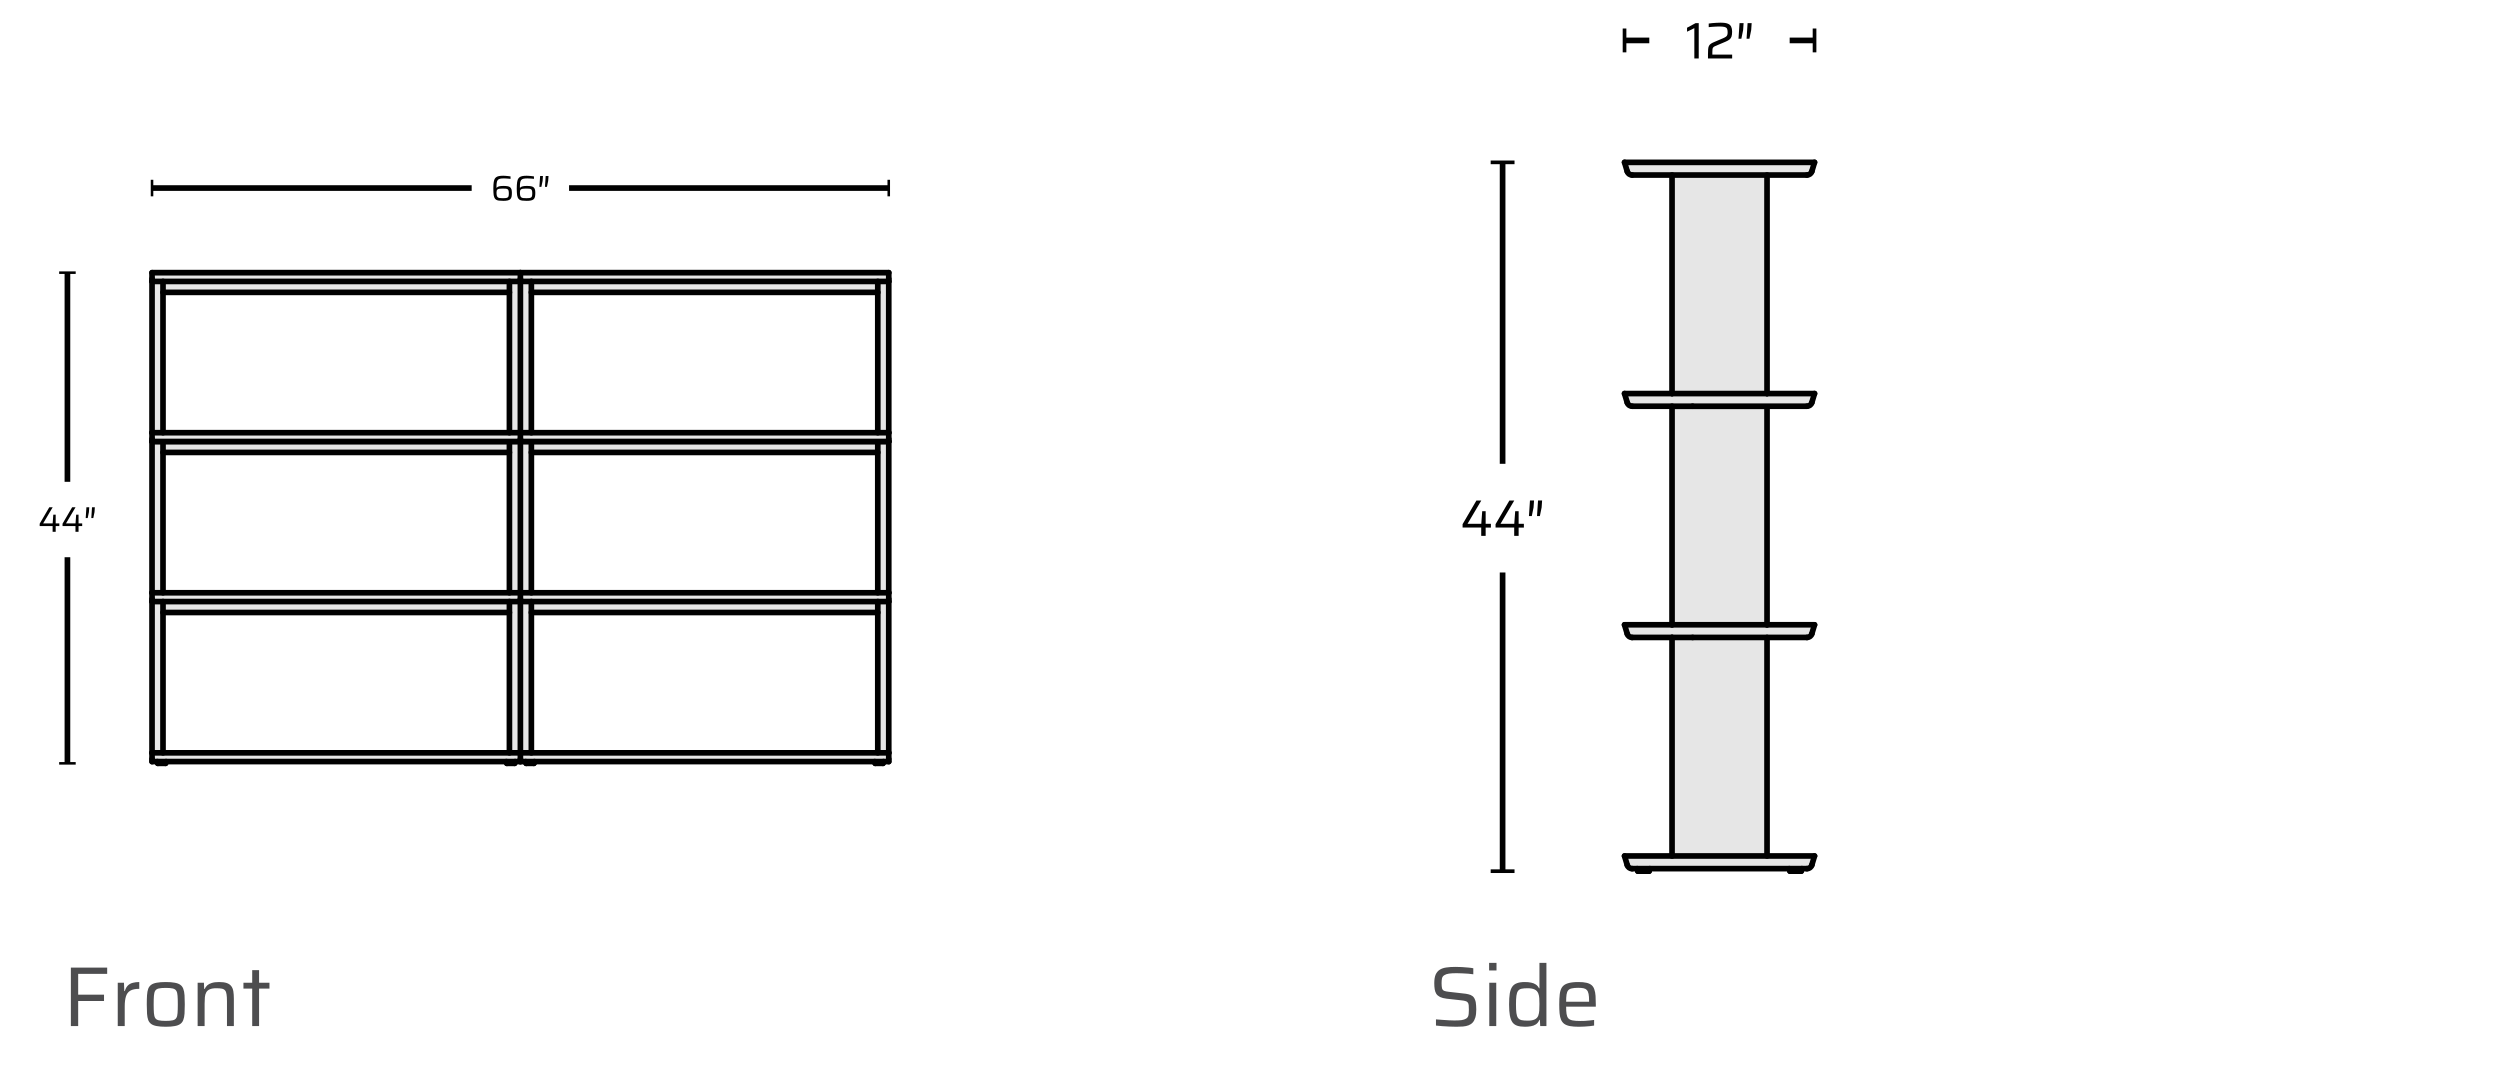 <svg width="441" height="191" viewBox="0 0 441 191" fill="none" xmlns="http://www.w3.org/2000/svg">
<path d="M90.868 134.345L90.782 134.655H90.733H90.58H90.347H90.095H89.844H89.611H89.458H89.408L89.323 134.345H90.868Z" fill="#CCCBCA"/>
<path d="M91.797 77.875V104.563H89.862V79.81V77.875H91.797Z" fill="#E6E6E6"/>
<path d="M29.293 134.345L29.207 134.655H29.162H29.01H28.776H28.52H28.269H28.035H27.883H27.833L27.753 134.345H29.293Z" fill="#CCCBCA"/>
<path d="M156.775 77.875V104.563H154.84V79.81V77.875H156.775Z" fill="#E6E6E6"/>
<path d="M154.84 77.875H93.732V79.81H154.84V77.875Z" fill="#E6E6E6"/>
<path d="M156.775 106.112V132.8H154.84V108.047V106.112H156.775Z" fill="#E6E6E6"/>
<path d="M28.754 108.047V132.8H26.819V106.112H28.754V108.047Z" fill="#E6E6E6"/>
<path d="M154.84 106.112H93.732V108.047H154.84V106.112Z" fill="#E6E6E6"/>
<path d="M93.732 79.81V104.563H91.797V77.875H93.732V79.81Z" fill="#E6E6E6"/>
<path d="M155.846 134.345L155.761 134.655H155.711H155.559H155.325H155.074H154.822H154.589H154.432H154.387L154.302 134.345H155.846Z" fill="#CCCBCA"/>
<path d="M91.797 106.081V106.112H89.862H28.754H26.819V106.081V105.991V105.843V105.672V104.563H28.754H89.862H91.797V105.672V105.843V105.991V106.081Z" fill="#E6E6E6"/>
<path d="M91.797 106.112V132.8H89.862V108.047V106.112H91.797Z" fill="#E6E6E6"/>
<path d="M89.862 106.112H28.754V108.047H89.862V106.112Z" fill="#E6E6E6"/>
<path d="M94.271 134.345L94.186 134.655H94.141H93.984H93.75H93.499H93.247H93.014H92.861H92.812L92.727 134.345H94.271Z" fill="#CCCBCA"/>
<path d="M156.776 106.081V106.112H154.84H93.732H91.797V106.081V105.991V105.843V105.672V104.563H93.732H154.84H156.776V105.672V105.843V105.991V106.081Z" fill="#E6E6E6"/>
<path d="M93.732 108.047V132.8H91.797V106.112H93.732V108.047Z" fill="#E6E6E6"/>
<path d="M28.754 79.81V104.563H26.819V77.875H28.754V79.81Z" fill="#E6E6E6"/>
<path d="M156.776 134.318V134.345H155.846H154.302H94.271H92.727H91.797V134.318V134.224V134.08V133.905V132.8H93.732H154.84H156.776V133.905V134.08V134.224V134.318Z" fill="#E6E6E6"/>
<path d="M89.862 77.875H28.754V79.81H89.862V77.875Z" fill="#E6E6E6"/>
<path d="M91.797 134.318V134.345H90.868H89.323H29.293H27.753H26.819V134.318V134.224V134.08V133.905V132.8H28.754H89.862H91.797V133.905V134.08V134.224V134.318Z" fill="#E6E6E6"/>
<path d="M155.761 134.655L155.846 134.345" stroke="black" stroke-linecap="round" stroke-linejoin="round"/>
<path d="M154.302 134.345L154.387 134.655" stroke="black" stroke-linecap="round" stroke-linejoin="round"/>
<path d="M156.776 77.875V104.563" stroke="black" stroke-linecap="round" stroke-linejoin="round"/>
<path d="M154.387 134.655H154.432H154.589H154.822H155.074H155.325H155.559H155.711H155.761" stroke="black" stroke-linecap="round" stroke-linejoin="round"/>
<path d="M92.812 134.655H92.861H93.014H93.247H93.499H93.75H93.984H94.141H94.186" stroke="black" stroke-linecap="round" stroke-linejoin="round"/>
<path d="M156.776 134.345H155.846H154.302H94.271H92.727H91.797" stroke="black" stroke-linecap="round" stroke-linejoin="round"/>
<path d="M91.797 104.563H93.732H154.84H156.776" stroke="black" stroke-linecap="round" stroke-linejoin="round"/>
<path d="M93.732 77.875V79.81V104.563" stroke="black" stroke-linecap="round" stroke-linejoin="round"/>
<path d="M154.84 132.8V108.047V106.112" stroke="black" stroke-linecap="round" stroke-linejoin="round"/>
<path d="M93.732 106.112V108.047V132.8" stroke="black" stroke-linecap="round" stroke-linejoin="round"/>
<path d="M154.84 104.563V79.81V77.875" stroke="black" stroke-linecap="round" stroke-linejoin="round"/>
<path d="M91.797 132.8H93.732H154.84H156.776" stroke="black" stroke-linecap="round" stroke-linejoin="round"/>
<path d="M156.776 106.112V132.8" stroke="black" stroke-linecap="round" stroke-linejoin="round"/>
<path d="M156.776 77.875H154.84H93.732H91.797" stroke="black" stroke-linecap="round" stroke-linejoin="round"/>
<path d="M156.776 106.112H154.84H93.732H91.797" stroke="black" stroke-linecap="round" stroke-linejoin="round"/>
<path d="M156.776 105.672V104.563" stroke="black" stroke-linecap="round" stroke-linejoin="round"/>
<path d="M156.776 106.112V106.081V105.991V105.843V105.672" stroke="black" stroke-linecap="round" stroke-linejoin="round"/>
<path d="M94.186 134.655L94.271 134.345" stroke="black" stroke-linecap="round" stroke-linejoin="round"/>
<path d="M156.776 134.345V134.318V134.224V134.08V133.905" stroke="black" stroke-linecap="round" stroke-linejoin="round"/>
<path d="M91.797 77.875V77.848V77.754V77.61V77.435" stroke="black" stroke-linecap="round" stroke-linejoin="round"/>
<path d="M93.732 79.81H154.84" stroke="black" stroke-linecap="round" stroke-linejoin="round"/>
<path d="M156.776 133.905V132.8" stroke="black" stroke-linecap="round" stroke-linejoin="round"/>
<path d="M93.732 108.047H154.84" stroke="black" stroke-linecap="round" stroke-linejoin="round"/>
<path d="M90.782 134.655L90.868 134.345" stroke="black" stroke-linecap="round" stroke-linejoin="round"/>
<path d="M89.323 134.345L89.408 134.655" stroke="black" stroke-linecap="round" stroke-linejoin="round"/>
<path d="M91.797 77.875V104.563" stroke="black" stroke-linecap="round" stroke-linejoin="round"/>
<path d="M89.408 134.655H89.458H89.611H89.844H90.095H90.347H90.58H90.733H90.782" stroke="black" stroke-linecap="round" stroke-linejoin="round"/>
<path d="M92.812 134.655L92.727 134.345" stroke="black" stroke-linecap="round" stroke-linejoin="round"/>
<path d="M27.833 134.655H27.883H28.035H28.269H28.52H28.776H29.01H29.162H29.207" stroke="black" stroke-linecap="round" stroke-linejoin="round"/>
<path d="M26.819 106.112V132.8" stroke="black" stroke-linecap="round" stroke-linejoin="round"/>
<path d="M91.797 134.345H90.868H89.323H29.293H27.753H26.819" stroke="black" stroke-linecap="round" stroke-linejoin="round"/>
<path d="M26.819 104.563H28.754H89.862H91.797" stroke="black" stroke-linecap="round" stroke-linejoin="round"/>
<path d="M28.754 77.875V79.81V104.563" stroke="black" stroke-linecap="round" stroke-linejoin="round"/>
<path d="M89.862 132.8V108.047V106.112" stroke="black" stroke-linecap="round" stroke-linejoin="round"/>
<path d="M28.754 106.112V108.047V132.8" stroke="black" stroke-linecap="round" stroke-linejoin="round"/>
<path d="M89.862 104.563V79.81V77.875" stroke="black" stroke-linecap="round" stroke-linejoin="round"/>
<path d="M26.819 132.8H28.754H89.862H91.797" stroke="black" stroke-linecap="round" stroke-linejoin="round"/>
<path d="M91.797 106.112V132.8" stroke="black" stroke-linecap="round" stroke-linejoin="round"/>
<path d="M91.797 77.875H89.862H28.754H26.819" stroke="black" stroke-linecap="round" stroke-linejoin="round"/>
<path d="M91.797 106.112H89.862H28.754H26.819" stroke="black" stroke-linecap="round" stroke-linejoin="round"/>
<path d="M27.753 134.345L27.833 134.655" stroke="black" stroke-linecap="round" stroke-linejoin="round"/>
<path d="M91.797 105.672V104.563" stroke="black" stroke-linecap="round" stroke-linejoin="round"/>
<path d="M26.819 105.672V104.563" stroke="black" stroke-linecap="round" stroke-linejoin="round"/>
<path d="M91.797 106.112V106.081V105.991V105.843V105.672" stroke="black" stroke-linecap="round" stroke-linejoin="round"/>
<path d="M26.819 106.112V106.081V105.991V105.843V105.672" stroke="black" stroke-linecap="round" stroke-linejoin="round"/>
<path d="M26.819 77.875V104.563" stroke="black" stroke-linecap="round" stroke-linejoin="round"/>
<path d="M29.207 134.655L29.293 134.345" stroke="black" stroke-linecap="round" stroke-linejoin="round"/>
<path d="M91.797 134.345V134.318V134.224V134.08V133.905" stroke="black" stroke-linecap="round" stroke-linejoin="round"/>
<path d="M26.819 133.905V132.8" stroke="black" stroke-linecap="round" stroke-linejoin="round"/>
<path d="M26.819 134.345V134.318V134.224V134.08V133.905" stroke="black" stroke-linecap="round" stroke-linejoin="round"/>
<path d="M28.754 79.81H89.862" stroke="black" stroke-linecap="round" stroke-linejoin="round"/>
<path d="M91.797 133.905V132.8" stroke="black" stroke-linecap="round" stroke-linejoin="round"/>
<path d="M28.754 108.047H89.862" stroke="black" stroke-linecap="round" stroke-linejoin="round"/>
<path d="M156.776 49.615V49.642H154.84H93.732H91.797V49.615V49.521V49.377V49.202V48.098H156.776V49.202V49.377V49.521V49.615Z" fill="#E6E6E6"/>
<path d="M156.776 77.848V77.879H91.797V77.848V77.758V77.61V77.439V76.33H93.732H154.84H156.776V77.439V77.61V77.758V77.848Z" fill="#E6E6E6"/>
<path d="M91.797 49.642V76.33H89.862V51.577V49.642H91.797Z" fill="#E6E6E6"/>
<path d="M91.797 49.615V49.642H89.862H28.754H26.819V49.615V49.521V49.377V49.202V48.098H91.797V49.202V49.377V49.521V49.615Z" fill="#E6E6E6"/>
<path d="M28.754 51.577V76.33H26.819V49.642H28.754V51.577Z" fill="#E6E6E6"/>
<path d="M154.84 49.642H93.732V51.577H154.84V49.642Z" fill="#E6E6E6"/>
<path d="M156.775 49.642V76.33H154.84V51.577V49.642H156.775Z" fill="#E6E6E6"/>
<path d="M93.732 51.577V76.33H91.797V49.642H93.732V51.577Z" fill="#E6E6E6"/>
<path d="M91.797 77.848V77.879H26.819V77.848V77.758V77.61V77.439V76.33H28.754H89.862H91.797V77.439V77.61V77.758V77.848Z" fill="#E6E6E6"/>
<path d="M89.862 49.642H28.754V51.577H89.862V49.642Z" fill="#E6E6E6"/>
<path d="M156.776 49.642V76.33" stroke="black" stroke-linecap="round" stroke-linejoin="round"/>
<path d="M91.797 76.33H93.732H154.84H156.776" stroke="black" stroke-linecap="round" stroke-linejoin="round"/>
<path d="M156.776 49.642V49.615V49.521V49.377V49.202" stroke="black" stroke-linecap="round" stroke-linejoin="round"/>
<path d="M93.732 49.642V51.577V76.33" stroke="black" stroke-linecap="round" stroke-linejoin="round"/>
<path d="M154.84 76.33V51.577V49.642" stroke="black" stroke-linecap="round" stroke-linejoin="round"/>
<path d="M156.776 49.642H154.84H93.732H91.797" stroke="black" stroke-linecap="round" stroke-linejoin="round"/>
<path d="M91.797 48.098H156.776" stroke="black" stroke-linecap="round" stroke-linejoin="round"/>
<path d="M156.776 77.879H91.797" stroke="black" stroke-linecap="round" stroke-linejoin="round"/>
<path d="M156.776 77.439V76.33" stroke="black" stroke-linecap="round" stroke-linejoin="round"/>
<path d="M156.776 77.879V77.848V77.758V77.61V77.439" stroke="black" stroke-linecap="round" stroke-linejoin="round"/>
<path d="M156.776 49.202V48.098" stroke="black" stroke-linecap="round" stroke-linejoin="round"/>
<path d="M93.732 51.577H154.84" stroke="black" stroke-linecap="round" stroke-linejoin="round"/>
<path d="M91.797 49.642V76.33" stroke="black" stroke-linecap="round" stroke-linejoin="round"/>
<path d="M26.819 76.33H28.754H89.862H91.797" stroke="black" stroke-linecap="round" stroke-linejoin="round"/>
<path d="M91.797 49.642V49.615V49.521V49.377V49.202" stroke="black" stroke-linecap="round" stroke-linejoin="round"/>
<path d="M28.754 49.642V51.577V76.33" stroke="black" stroke-linecap="round" stroke-linejoin="round"/>
<path d="M89.862 76.33V51.577V49.642" stroke="black" stroke-linecap="round" stroke-linejoin="round"/>
<path d="M91.797 49.642H89.862H28.754H26.819" stroke="black" stroke-linecap="round" stroke-linejoin="round"/>
<path d="M26.819 48.098H91.797" stroke="black" stroke-linecap="round" stroke-linejoin="round"/>
<path d="M91.797 77.879H26.819" stroke="black" stroke-linecap="round" stroke-linejoin="round"/>
<path d="M91.797 77.439V76.33" stroke="black" stroke-linecap="round" stroke-linejoin="round"/>
<path d="M26.819 77.439V76.33" stroke="black" stroke-linecap="round" stroke-linejoin="round"/>
<path d="M91.797 77.879V77.848V77.758V77.61V77.439" stroke="black" stroke-linecap="round" stroke-linejoin="round"/>
<path d="M26.819 77.879V77.848V77.758V77.61V77.439" stroke="black" stroke-linecap="round" stroke-linejoin="round"/>
<path d="M26.819 49.642V76.33" stroke="black" stroke-linecap="round" stroke-linejoin="round"/>
<path d="M26.819 49.202V48.098" stroke="black" stroke-linecap="round" stroke-linejoin="round"/>
<path d="M91.797 49.202V48.098" stroke="black" stroke-linecap="round" stroke-linejoin="round"/>
<path d="M26.819 49.642V49.615V49.521V49.377V49.202" stroke="black" stroke-linecap="round" stroke-linejoin="round"/>
<path d="M28.754 51.577H89.862" stroke="black" stroke-linecap="round" stroke-linejoin="round"/>
<path d="M26.819 33.173H83.203" stroke="#010101" stroke-miterlimit="10"/>
<path d="M27.043 31.714H26.594V34.632H27.043V31.714Z" fill="#010101"/>
<path d="M156.775 33.173H100.382" stroke="#010101" stroke-miterlimit="10"/>
<path d="M157 31.714H156.551V34.632H157V31.714Z" fill="#010101"/>
<path d="M11.894 48.098V84.992" stroke="#010101" stroke-miterlimit="10"/>
<path d="M13.353 47.873H10.435V48.322H13.353V47.873Z" fill="#010101"/>
<path d="M11.894 134.655V98.295" stroke="#010101" stroke-miterlimit="10"/>
<path d="M13.353 134.43H10.435V134.879H13.353V134.43Z" fill="#010101"/>
<path d="M88.73 35.427C88.443 35.427 88.196 35.414 87.99 35.387C87.787 35.36 87.617 35.301 87.487 35.212C87.356 35.122 87.253 34.983 87.181 34.794C87.141 34.7 87.109 34.578 87.087 34.435C87.065 34.291 87.051 34.125 87.042 33.927C87.033 33.734 87.024 33.51 87.024 33.258C87.024 33.029 87.029 32.818 87.042 32.63C87.051 32.441 87.069 32.275 87.091 32.127C87.114 31.979 87.145 31.849 87.181 31.736C87.253 31.539 87.356 31.391 87.491 31.283C87.626 31.18 87.796 31.103 88.007 31.063C88.219 31.022 88.474 31 88.775 31C88.883 31 89.009 31.005 89.157 31.018C89.301 31.027 89.453 31.04 89.61 31.058C89.767 31.076 89.916 31.094 90.059 31.117V31.552C89.929 31.534 89.79 31.521 89.646 31.512C89.503 31.503 89.363 31.494 89.233 31.485C89.103 31.476 88.986 31.471 88.892 31.471C88.6 31.471 88.367 31.494 88.192 31.534C88.016 31.575 87.886 31.655 87.796 31.768C87.707 31.88 87.648 32.046 87.621 32.262C87.59 32.477 87.576 32.76 87.576 33.115H87.612C87.657 33.065 87.725 33.016 87.805 32.967C87.891 32.917 88.012 32.877 88.174 32.845C88.335 32.814 88.551 32.8 88.825 32.8C89.099 32.8 89.314 32.814 89.503 32.845C89.691 32.877 89.844 32.931 89.961 33.016C90.077 33.101 90.163 33.222 90.216 33.38C90.27 33.537 90.297 33.752 90.297 34.013C90.297 34.273 90.279 34.52 90.239 34.704C90.199 34.888 90.122 35.032 90.01 35.14C89.898 35.248 89.736 35.319 89.534 35.364C89.328 35.409 89.063 35.432 88.735 35.432L88.73 35.427ZM88.681 34.965C88.897 34.965 89.081 34.956 89.22 34.938C89.363 34.92 89.471 34.884 89.552 34.83C89.633 34.776 89.687 34.691 89.714 34.583C89.741 34.475 89.758 34.323 89.758 34.13C89.758 33.936 89.745 33.77 89.714 33.654C89.682 33.537 89.633 33.447 89.556 33.393C89.48 33.339 89.372 33.299 89.229 33.285C89.085 33.272 88.901 33.263 88.677 33.263C88.43 33.263 88.232 33.276 88.084 33.299C87.936 33.326 87.828 33.366 87.76 33.42C87.693 33.474 87.644 33.55 87.621 33.636C87.599 33.721 87.585 33.829 87.585 33.954C87.585 34.183 87.603 34.367 87.639 34.502C87.675 34.637 87.734 34.736 87.814 34.803C87.895 34.87 88.007 34.915 88.142 34.933C88.281 34.951 88.457 34.96 88.672 34.96L88.681 34.965Z" fill="#010101"/>
<path d="M92.861 35.427C92.574 35.427 92.327 35.414 92.12 35.387C91.918 35.36 91.748 35.301 91.618 35.212C91.487 35.122 91.384 34.983 91.312 34.794C91.272 34.7 91.24 34.578 91.218 34.435C91.195 34.291 91.182 34.125 91.173 33.927C91.164 33.734 91.155 33.51 91.155 33.258C91.155 33.029 91.159 32.818 91.173 32.63C91.182 32.441 91.2 32.275 91.222 32.127C91.245 31.979 91.276 31.849 91.312 31.736C91.384 31.539 91.487 31.391 91.622 31.283C91.757 31.18 91.927 31.103 92.138 31.063C92.349 31.022 92.605 31 92.906 31C93.014 31 93.14 31.005 93.288 31.018C93.431 31.027 93.584 31.04 93.741 31.058C93.898 31.076 94.046 31.094 94.19 31.117V31.552C94.06 31.534 93.921 31.521 93.777 31.512C93.633 31.503 93.494 31.494 93.364 31.485C93.234 31.476 93.117 31.471 93.023 31.471C92.731 31.471 92.498 31.494 92.322 31.534C92.147 31.575 92.017 31.655 91.927 31.768C91.838 31.88 91.779 32.046 91.752 32.262C91.721 32.477 91.707 32.76 91.707 33.115H91.743C91.788 33.065 91.856 33.016 91.936 32.967C92.022 32.917 92.143 32.877 92.305 32.845C92.466 32.814 92.682 32.8 92.956 32.8C93.229 32.8 93.445 32.814 93.633 32.845C93.822 32.877 93.975 32.931 94.091 33.016C94.208 33.101 94.293 33.222 94.347 33.38C94.401 33.537 94.428 33.752 94.428 34.013C94.428 34.273 94.41 34.52 94.37 34.704C94.329 34.888 94.253 35.032 94.141 35.14C94.029 35.248 93.867 35.319 93.665 35.364C93.458 35.409 93.194 35.432 92.866 35.432L92.861 35.427ZM92.812 34.965C93.027 34.965 93.211 34.956 93.351 34.938C93.494 34.92 93.602 34.884 93.683 34.83C93.764 34.776 93.818 34.691 93.844 34.583C93.871 34.475 93.889 34.323 93.889 34.13C93.889 33.936 93.876 33.77 93.844 33.654C93.813 33.537 93.764 33.447 93.687 33.393C93.611 33.339 93.503 33.299 93.36 33.285C93.216 33.272 93.032 33.263 92.807 33.263C92.56 33.263 92.363 33.276 92.215 33.299C92.067 33.326 91.959 33.366 91.891 33.42C91.824 33.474 91.775 33.55 91.752 33.636C91.73 33.721 91.716 33.829 91.716 33.954C91.716 34.183 91.734 34.367 91.77 34.502C91.806 34.637 91.864 34.736 91.945 34.803C92.026 34.87 92.138 34.915 92.273 34.933C92.412 34.951 92.587 34.96 92.803 34.96L92.812 34.965Z" fill="#010101"/>
<path d="M95.151 32.962L95.277 31.049H95.775L95.717 31.902L95.501 32.958H95.151V32.962ZM96.134 32.962L96.26 31.049H96.758L96.7 31.902L96.484 32.958H96.134V32.962Z" fill="#010101"/>
<path d="M9.281 93.805V92.795H7V92.382L8.693 89.486H9.29L7.606 92.333H9.29L9.402 90.793H9.824V92.333H10.466V92.799H9.824V93.81H9.285L9.281 93.805Z" fill="#010101"/>
<path d="M13.313 93.805V92.795H11.032V92.382L12.725 89.486H13.322L11.638 92.333H13.322L13.434 90.793H13.856V92.333H14.498V92.799H13.856V93.81H13.317L13.313 93.805Z" fill="#010101"/>
<path d="M15.118 91.394L15.243 89.481H15.742L15.684 90.335L15.468 91.39H15.118V91.394ZM16.106 91.394L16.231 89.481H16.73L16.671 90.335L16.456 91.39H16.106V91.394Z" fill="#010101"/>
<path d="M320.085 110.214L319.606 111.812L319.489 112.058L319.282 112.272L319.024 112.401L318.752 112.446H311.705H298.577H294.947H287.9L287.629 112.401L287.37 112.272L287.163 112.058L287.046 111.812L286.567 110.214H294.947H311.705H320.085Z" fill="#E6E6E6"/>
<path d="M320.085 150.998L319.606 152.596L319.489 152.842L319.282 153.055L319.024 153.191L318.752 153.23H317.852H315.627H291.026H288.8H287.9L287.629 153.191L287.37 153.055L287.163 152.842L287.046 152.596L286.567 150.998H294.947H311.705H320.085Z" fill="#E6E6E6"/>
<path d="M311.705 112.446V150.998H294.947V112.446H298.577H311.705Z" fill="#E6E6E6"/>
<path d="M311.705 71.662H294.947V110.214H311.705V71.662Z" fill="#E6E6E6"/>
<path d="M288.916 153.676L288.8 153.23" stroke="black" stroke-linecap="round" stroke-linejoin="round"/>
<path d="M290.903 153.676H290.838H290.618H290.275H289.913" stroke="black" stroke-linecap="round" stroke-linejoin="round"/>
<path d="M311.705 110.214H294.947" stroke="black" stroke-linecap="round" stroke-linejoin="round"/>
<path d="M291.026 153.23L290.903 153.676" stroke="black" stroke-linecap="round" stroke-linejoin="round"/>
<path d="M317.736 153.676H317.665H317.445H317.108H316.74" stroke="black" stroke-linecap="round" stroke-linejoin="round"/>
<path d="M319.606 111.812L319.49 112.058L319.283 112.272L319.024 112.401L318.752 112.446" stroke="black" stroke-linecap="round" stroke-linejoin="round"/>
<path d="M317.852 153.23L317.736 153.676" stroke="black" stroke-linecap="round" stroke-linejoin="round"/>
<path d="M287.046 152.596L286.567 150.998" stroke="black" stroke-linecap="round" stroke-linejoin="round"/>
<path d="M294.947 71.662V110.214" stroke="black" stroke-linecap="round" stroke-linejoin="round"/>
<path d="M287.9 112.446L287.629 112.401L287.37 112.272L287.163 112.058L287.046 111.812" stroke="black" stroke-linecap="round" stroke-linejoin="round"/>
<path d="M287.9 112.446H294.947" stroke="black" stroke-linecap="round" stroke-linejoin="round"/>
<path d="M311.705 110.214V71.662" stroke="black" stroke-linecap="round" stroke-linejoin="round"/>
<path d="M315.749 153.676L315.626 153.23" stroke="black" stroke-linecap="round" stroke-linejoin="round"/>
<path d="M316.74 153.676H316.377H316.034H315.814H315.75" stroke="black" stroke-linecap="round" stroke-linejoin="round"/>
<path d="M294.947 71.662H311.705" stroke="black" stroke-linecap="round" stroke-linejoin="round"/>
<path d="M319.606 152.596L319.49 152.842L319.283 153.055L319.024 153.191L318.752 153.23" stroke="black" stroke-linecap="round" stroke-linejoin="round"/>
<path d="M287.9 153.23L287.629 153.191L287.37 153.055L287.163 152.842L287.046 152.596" stroke="black" stroke-linecap="round" stroke-linejoin="round"/>
<path d="M287.046 111.812L286.567 110.214" stroke="black" stroke-linecap="round" stroke-linejoin="round"/>
<path d="M320.085 150.998L319.606 152.596" stroke="black" stroke-linecap="round" stroke-linejoin="round"/>
<path d="M289.913 153.676H289.544H289.207H288.987H288.916" stroke="black" stroke-linecap="round" stroke-linejoin="round"/>
<path d="M298.577 112.446H294.947" stroke="black" stroke-linecap="round" stroke-linejoin="round"/>
<path d="M320.085 110.214H311.705" stroke="black" stroke-linecap="round" stroke-linejoin="round"/>
<path d="M287.9 153.23H288.8H291.026H315.627H317.853H318.752" stroke="black" stroke-linecap="round" stroke-linejoin="round"/>
<path d="M320.085 110.214L319.606 111.812" stroke="black" stroke-linecap="round" stroke-linejoin="round"/>
<path d="M294.947 112.446V150.998" stroke="black" stroke-linecap="round" stroke-linejoin="round"/>
<path d="M311.705 150.998V112.446" stroke="black" stroke-linecap="round" stroke-linejoin="round"/>
<path d="M294.947 110.214H286.567" stroke="black" stroke-linecap="round" stroke-linejoin="round"/>
<path d="M320.085 150.998H311.705H294.947H286.567" stroke="black" stroke-linecap="round" stroke-linejoin="round"/>
<path d="M298.577 112.446H311.705H318.752" stroke="black" stroke-linecap="round" stroke-linejoin="round"/>
<path d="M320.085 28.64L319.606 30.238L319.489 30.484L319.282 30.697L319.024 30.827L318.752 30.872H311.705H294.947H287.9L287.629 30.827L287.37 30.697L287.163 30.484L287.046 30.238L286.567 28.64H320.085Z" fill="#E6E6E6"/>
<path d="M320.085 69.424L319.606 71.022L319.489 71.268L319.282 71.481L319.024 71.611L318.752 71.656H298.577H294.947H287.9L287.629 71.611L287.37 71.481L287.163 71.268L287.046 71.022L286.567 69.424H294.947H311.705H320.085Z" fill="#E6E6E6"/>
<path d="M311.705 30.872H294.947V69.424H311.705V30.872Z" fill="#E6E6E6"/>
<path d="M311.705 69.424H294.947" stroke="black" stroke-linecap="round" stroke-linejoin="round"/>
<path d="M319.606 71.022L319.49 71.268L319.283 71.481L319.024 71.611L318.752 71.656" stroke="black" stroke-linecap="round" stroke-linejoin="round"/>
<path d="M320.085 28.64H286.567" stroke="black" stroke-linecap="round" stroke-linejoin="round"/>
<path d="M294.947 30.872V69.424" stroke="black" stroke-linecap="round" stroke-linejoin="round"/>
<path d="M287.9 71.656L287.629 71.611L287.37 71.481L287.163 71.268L287.046 71.022" stroke="black" stroke-linecap="round" stroke-linejoin="round"/>
<path d="M287.9 71.656H294.947" stroke="black" stroke-linecap="round" stroke-linejoin="round"/>
<path d="M311.705 69.424V30.872" stroke="black" stroke-linecap="round" stroke-linejoin="round"/>
<path d="M287.9 30.872H294.947H311.706H318.752" stroke="black" stroke-linecap="round" stroke-linejoin="round"/>
<path d="M287.046 71.022L286.567 69.424" stroke="black" stroke-linecap="round" stroke-linejoin="round"/>
<path d="M298.577 71.656H294.947" stroke="black" stroke-linecap="round" stroke-linejoin="round"/>
<path d="M320.085 69.424H311.705" stroke="black" stroke-linecap="round" stroke-linejoin="round"/>
<path d="M320.085 69.424L319.606 71.022" stroke="black" stroke-linecap="round" stroke-linejoin="round"/>
<path d="M319.606 30.238L319.49 30.484L319.283 30.697L319.024 30.827L318.752 30.872" stroke="black" stroke-linecap="round" stroke-linejoin="round"/>
<path d="M287.9 30.872L287.629 30.827L287.37 30.697L287.163 30.484L287.046 30.238" stroke="black" stroke-linecap="round" stroke-linejoin="round"/>
<path d="M287.046 30.238L286.567 28.64" stroke="black" stroke-linecap="round" stroke-linejoin="round"/>
<path d="M294.947 69.424H286.567" stroke="black" stroke-linecap="round" stroke-linejoin="round"/>
<path d="M320.085 28.64L319.606 30.238" stroke="black" stroke-linecap="round" stroke-linejoin="round"/>
<path d="M298.577 71.656H318.752" stroke="black" stroke-linecap="round" stroke-linejoin="round"/>
<path d="M286.567 7.132H290.935" stroke="#010101" stroke-miterlimit="10"/>
<path d="M286.891 5.029H286.244V9.235H286.891V5.029Z" fill="#010101"/>
<path d="M320.085 7.132H315.698" stroke="#010101" stroke-miterlimit="10"/>
<path d="M320.408 5.029H319.761V9.235H320.408V5.029Z" fill="#010101"/>
<path d="M265.059 28.64V81.815" stroke="#010101" stroke-miterlimit="10"/>
<path d="M267.162 28.316H262.956V28.963H267.162V28.316Z" fill="#010101"/>
<path d="M265.059 153.676V100.987" stroke="#010101" stroke-miterlimit="10"/>
<path d="M267.162 153.353H262.956V154H267.162V153.353Z" fill="#010101"/>
<path d="M298.881 10.309V4.964L297.593 5.592V4.893L299.107 4.078H299.657V10.309H298.881Z" fill="#010101"/>
<path d="M301.288 10.309V9.584C301.288 9.241 301.294 8.95 301.314 8.717C301.327 8.484 301.372 8.29 301.437 8.141C301.501 7.992 301.605 7.863 301.747 7.753C301.89 7.643 302.09 7.533 302.349 7.429L303.986 6.731C304.206 6.634 304.368 6.543 304.478 6.459C304.588 6.375 304.659 6.271 304.698 6.148C304.737 6.025 304.756 5.87 304.756 5.669C304.756 5.378 304.711 5.165 304.627 5.022C304.536 4.88 304.387 4.789 304.167 4.744C303.947 4.699 303.637 4.673 303.229 4.673C303.087 4.673 302.905 4.673 302.698 4.692C302.491 4.705 302.271 4.718 302.051 4.731C301.831 4.744 301.618 4.764 301.417 4.789V4.155C301.592 4.123 301.799 4.097 302.032 4.078C302.265 4.058 302.504 4.039 302.757 4.026C303.009 4.013 303.242 4 303.468 4C303.76 4 304.025 4.013 304.277 4.045C304.53 4.078 304.743 4.142 304.937 4.246C305.131 4.349 305.28 4.505 305.384 4.725C305.487 4.938 305.545 5.229 305.545 5.592C305.545 5.954 305.507 6.245 305.435 6.459C305.364 6.672 305.241 6.847 305.073 6.976C304.905 7.106 304.685 7.229 304.413 7.345L302.55 8.135C302.394 8.199 302.278 8.277 302.213 8.361C302.142 8.445 302.097 8.555 302.084 8.691C302.064 8.827 302.058 9.002 302.058 9.209V9.636H305.552V10.315H301.301L301.288 10.309Z" fill="#010101"/>
<path d="M306.671 6.834L306.853 4.078H307.571L307.487 5.307L307.176 6.828H306.671V6.834ZM308.095 6.834L308.276 4.078H308.994L308.91 5.307L308.6 6.828H308.095V6.834Z" fill="#010101"/>
<path d="M261.287 94.516V93.061H258V92.465L260.439 88.292H261.3L258.874 92.394H261.3L261.462 90.175H262.07V92.394H262.995V93.067H262.07V94.523H261.294L261.287 94.516Z" fill="#010101"/>
<path d="M267.104 94.516V93.061H263.817V92.465L266.256 88.292H267.117L264.691 92.394H267.117L267.279 90.175H267.887V92.394H268.812V93.067H267.887V94.523H267.111L267.104 94.516Z" fill="#010101"/>
<path d="M269.705 91.035L269.887 88.279H270.605L270.521 89.508L270.21 91.029H269.705V91.035ZM271.129 91.035L271.31 88.279H272.028L271.944 89.508L271.634 91.029H271.129V91.035Z" fill="#010101"/>
<path d="M12.5 181V170.68H18.905V171.79H13.79V175.465H18.35V176.575H13.79V181H12.5ZM20.771 181V173.35H21.866L21.926 174.82H22.016C22.146 174.39 22.331 174.06 22.571 173.83C22.811 173.6 23.101 173.445 23.441 173.365C23.781 173.275 24.156 173.23 24.566 173.23V174.43C23.876 174.43 23.346 174.54 22.976 174.76C22.606 174.98 22.351 175.32 22.211 175.78C22.071 176.24 22.001 176.82 22.001 177.52V181H20.771ZM29.236 181.12C28.606 181.12 28.081 181.08 27.661 181C27.251 180.93 26.926 180.81 26.686 180.64C26.446 180.47 26.266 180.235 26.146 179.935C26.036 179.635 25.966 179.26 25.936 178.81C25.906 178.35 25.891 177.805 25.891 177.175C25.891 176.545 25.906 176.005 25.936 175.555C25.966 175.095 26.036 174.715 26.146 174.415C26.266 174.115 26.446 173.88 26.686 173.71C26.926 173.54 27.251 173.42 27.661 173.35C28.081 173.27 28.606 173.23 29.236 173.23C29.876 173.23 30.401 173.27 30.811 173.35C31.221 173.42 31.546 173.54 31.786 173.71C32.036 173.88 32.216 174.115 32.326 174.415C32.446 174.715 32.521 175.095 32.551 175.555C32.581 176.005 32.596 176.545 32.596 177.175C32.596 177.805 32.581 178.35 32.551 178.81C32.521 179.26 32.446 179.635 32.326 179.935C32.216 180.235 32.036 180.47 31.786 180.64C31.546 180.81 31.221 180.93 30.811 181C30.401 181.08 29.876 181.12 29.236 181.12ZM29.236 180.085C29.776 180.085 30.191 180.05 30.481 179.98C30.771 179.91 30.976 179.775 31.096 179.575C31.226 179.375 31.301 179.085 31.321 178.705C31.351 178.315 31.366 177.805 31.366 177.175C31.366 176.545 31.351 176.04 31.321 175.66C31.301 175.27 31.226 174.975 31.096 174.775C30.976 174.575 30.771 174.44 30.481 174.37C30.191 174.3 29.776 174.265 29.236 174.265C28.706 174.265 28.291 174.3 27.991 174.37C27.701 174.44 27.496 174.575 27.376 174.775C27.256 174.975 27.181 175.27 27.151 175.66C27.121 176.04 27.106 176.545 27.106 177.175C27.106 177.805 27.121 178.315 27.151 178.705C27.181 179.085 27.256 179.375 27.376 179.575C27.496 179.775 27.701 179.91 27.991 179.98C28.291 180.05 28.706 180.085 29.236 180.085ZM34.863 181V173.35H35.973L36.018 174.445H36.108C36.218 174.205 36.368 173.995 36.558 173.815C36.758 173.635 37.023 173.495 37.353 173.395C37.693 173.285 38.123 173.23 38.643 173.23C39.213 173.23 39.668 173.29 40.008 173.41C40.348 173.53 40.608 173.71 40.788 173.95C40.978 174.19 41.103 174.5 41.163 174.88C41.223 175.25 41.253 175.695 41.253 176.215V181H40.038V176.635C40.038 176.115 40.013 175.705 39.963 175.405C39.923 175.095 39.838 174.865 39.708 174.715C39.578 174.555 39.388 174.45 39.138 174.4C38.888 174.35 38.558 174.325 38.148 174.325C37.658 174.325 37.273 174.39 36.993 174.52C36.713 174.64 36.508 174.82 36.378 175.06C36.248 175.29 36.168 175.575 36.138 175.915C36.108 176.245 36.093 176.625 36.093 177.055V181H34.863ZM44.488 181V174.385H42.943V173.35H44.488V171.13H45.703V173.35H47.533V174.385H45.703V181H44.488Z" fill="#4D4D4F"/>
<path d="M256.935 181.12C256.565 181.12 256.16 181.11 255.72 181.09C255.28 181.07 254.85 181.045 254.43 181.015C254.02 180.985 253.645 180.95 253.305 180.91V179.815C253.665 179.845 254.04 179.875 254.43 179.905C254.83 179.935 255.215 179.96 255.585 179.98C255.965 180 256.285 180.01 256.545 180.01C257.075 180.01 257.5 179.99 257.82 179.95C258.14 179.9 258.41 179.81 258.63 179.68C258.78 179.59 258.89 179.47 258.96 179.32C259.03 179.17 259.07 178.995 259.08 178.795C259.1 178.595 259.11 178.38 259.11 178.15C259.11 177.81 259.1 177.535 259.08 177.325C259.06 177.115 259.005 176.955 258.915 176.845C258.835 176.725 258.7 176.64 258.51 176.59C258.32 176.53 258.065 176.485 257.745 176.455L255.18 176.17C254.7 176.11 254.315 176.01 254.025 175.87C253.735 175.72 253.515 175.535 253.365 175.315C253.225 175.085 253.13 174.815 253.08 174.505C253.03 174.185 253.005 173.83 253.005 173.44C253.005 172.81 253.085 172.305 253.245 171.925C253.415 171.545 253.66 171.255 253.98 171.055C254.3 170.855 254.685 170.725 255.135 170.665C255.595 170.595 256.12 170.56 256.71 170.56C257.09 170.56 257.48 170.57 257.88 170.59C258.28 170.61 258.655 170.64 259.005 170.68C259.365 170.71 259.66 170.75 259.89 170.8V171.865C259.63 171.825 259.33 171.79 258.99 171.76C258.65 171.73 258.3 171.71 257.94 171.7C257.59 171.68 257.255 171.67 256.935 171.67C256.385 171.67 255.94 171.695 255.6 171.745C255.26 171.795 254.99 171.885 254.79 172.015C254.57 172.145 254.43 172.33 254.37 172.57C254.32 172.8 254.295 173.08 254.295 173.41C254.295 173.8 254.32 174.105 254.37 174.325C254.43 174.535 254.55 174.685 254.73 174.775C254.92 174.855 255.2 174.915 255.57 174.955L258.075 175.24C258.435 175.27 258.75 175.32 259.02 175.39C259.3 175.45 259.54 175.555 259.74 175.705C259.94 175.855 260.09 176.07 260.19 176.35C260.25 176.49 260.295 176.645 260.325 176.815C260.355 176.985 260.375 177.175 260.385 177.385C260.405 177.585 260.415 177.81 260.415 178.06C260.415 178.63 260.36 179.105 260.25 179.485C260.14 179.855 259.985 180.15 259.785 180.37C259.585 180.59 259.34 180.755 259.05 180.865C258.76 180.975 258.435 181.045 258.075 181.075C257.725 181.105 257.345 181.12 256.935 181.12ZM262.679 171.19V169.855H263.984V171.19H262.679ZM262.709 181V173.35H263.939V181H262.709ZM269.023 181.12C268.473 181.12 268.013 181.06 267.643 180.94C267.283 180.82 266.998 180.615 266.788 180.325C266.578 180.025 266.428 179.62 266.338 179.11C266.248 178.6 266.203 177.96 266.203 177.19C266.203 176.41 266.243 175.765 266.323 175.255C266.413 174.735 266.563 174.33 266.773 174.04C266.983 173.75 267.268 173.545 267.628 173.425C267.988 173.295 268.443 173.23 268.993 173.23C269.403 173.23 269.768 173.265 270.088 173.335C270.408 173.395 270.683 173.505 270.913 173.665C271.153 173.825 271.343 174.045 271.483 174.325H271.558V169.855H272.788V181H271.693L271.633 179.905H271.543C271.403 180.255 271.198 180.52 270.928 180.7C270.668 180.87 270.373 180.98 270.043 181.03C269.713 181.09 269.373 181.12 269.023 181.12ZM269.503 180.04C270.013 180.04 270.418 179.97 270.718 179.83C271.018 179.69 271.228 179.47 271.348 179.17C271.448 178.89 271.508 178.585 271.528 178.255C271.548 177.925 271.558 177.535 271.558 177.085C271.558 176.715 271.548 176.38 271.528 176.08C271.508 175.77 271.453 175.5 271.363 175.27C271.233 174.93 271.018 174.69 270.718 174.55C270.418 174.4 270.003 174.325 269.473 174.325C269.023 174.325 268.663 174.355 268.393 174.415C268.123 174.475 267.918 174.605 267.778 174.805C267.638 174.995 267.543 175.28 267.493 175.66C267.443 176.03 267.418 176.535 267.418 177.175C267.418 177.815 267.443 178.325 267.493 178.705C267.543 179.085 267.638 179.37 267.778 179.56C267.918 179.75 268.123 179.88 268.393 179.95C268.673 180.01 269.043 180.04 269.503 180.04ZM278.485 181.12C277.865 181.12 277.345 181.08 276.925 181C276.515 180.92 276.185 180.79 275.935 180.61C275.685 180.42 275.495 180.175 275.365 179.875C275.235 179.565 275.15 179.19 275.11 178.75C275.07 178.31 275.05 177.79 275.05 177.19C275.05 176.48 275.08 175.875 275.14 175.375C275.2 174.865 275.335 174.455 275.545 174.145C275.765 173.825 276.105 173.595 276.565 173.455C277.025 173.305 277.645 173.23 278.425 173.23C279.015 173.23 279.495 173.275 279.865 173.365C280.245 173.455 280.545 173.595 280.765 173.785C280.985 173.975 281.145 174.23 281.245 174.55C281.355 174.86 281.425 175.235 281.455 175.675C281.485 176.105 281.5 176.605 281.5 177.175V177.58H276.265C276.265 178.1 276.29 178.525 276.34 178.855C276.39 179.185 276.49 179.44 276.64 179.62C276.8 179.8 277.045 179.925 277.375 179.995C277.715 180.065 278.175 180.1 278.755 180.1C278.995 180.1 279.26 180.095 279.55 180.085C279.84 180.065 280.13 180.04 280.42 180.01C280.71 179.98 280.97 179.95 281.2 179.92V180.91C280.99 180.95 280.73 180.985 280.42 181.015C280.12 181.045 279.8 181.07 279.46 181.09C279.13 181.11 278.805 181.12 278.485 181.12ZM280.315 176.965V176.56C280.315 176.04 280.285 175.63 280.225 175.33C280.165 175.02 280.06 174.79 279.91 174.64C279.77 174.48 279.575 174.375 279.325 174.325C279.075 174.275 278.765 174.25 278.395 174.25C277.915 174.25 277.535 174.285 277.255 174.355C276.975 174.415 276.765 174.53 276.625 174.7C276.485 174.87 276.39 175.115 276.34 175.435C276.29 175.755 276.265 176.18 276.265 176.71H280.6L280.315 176.965Z" fill="#4D4D4F"/>
</svg>
